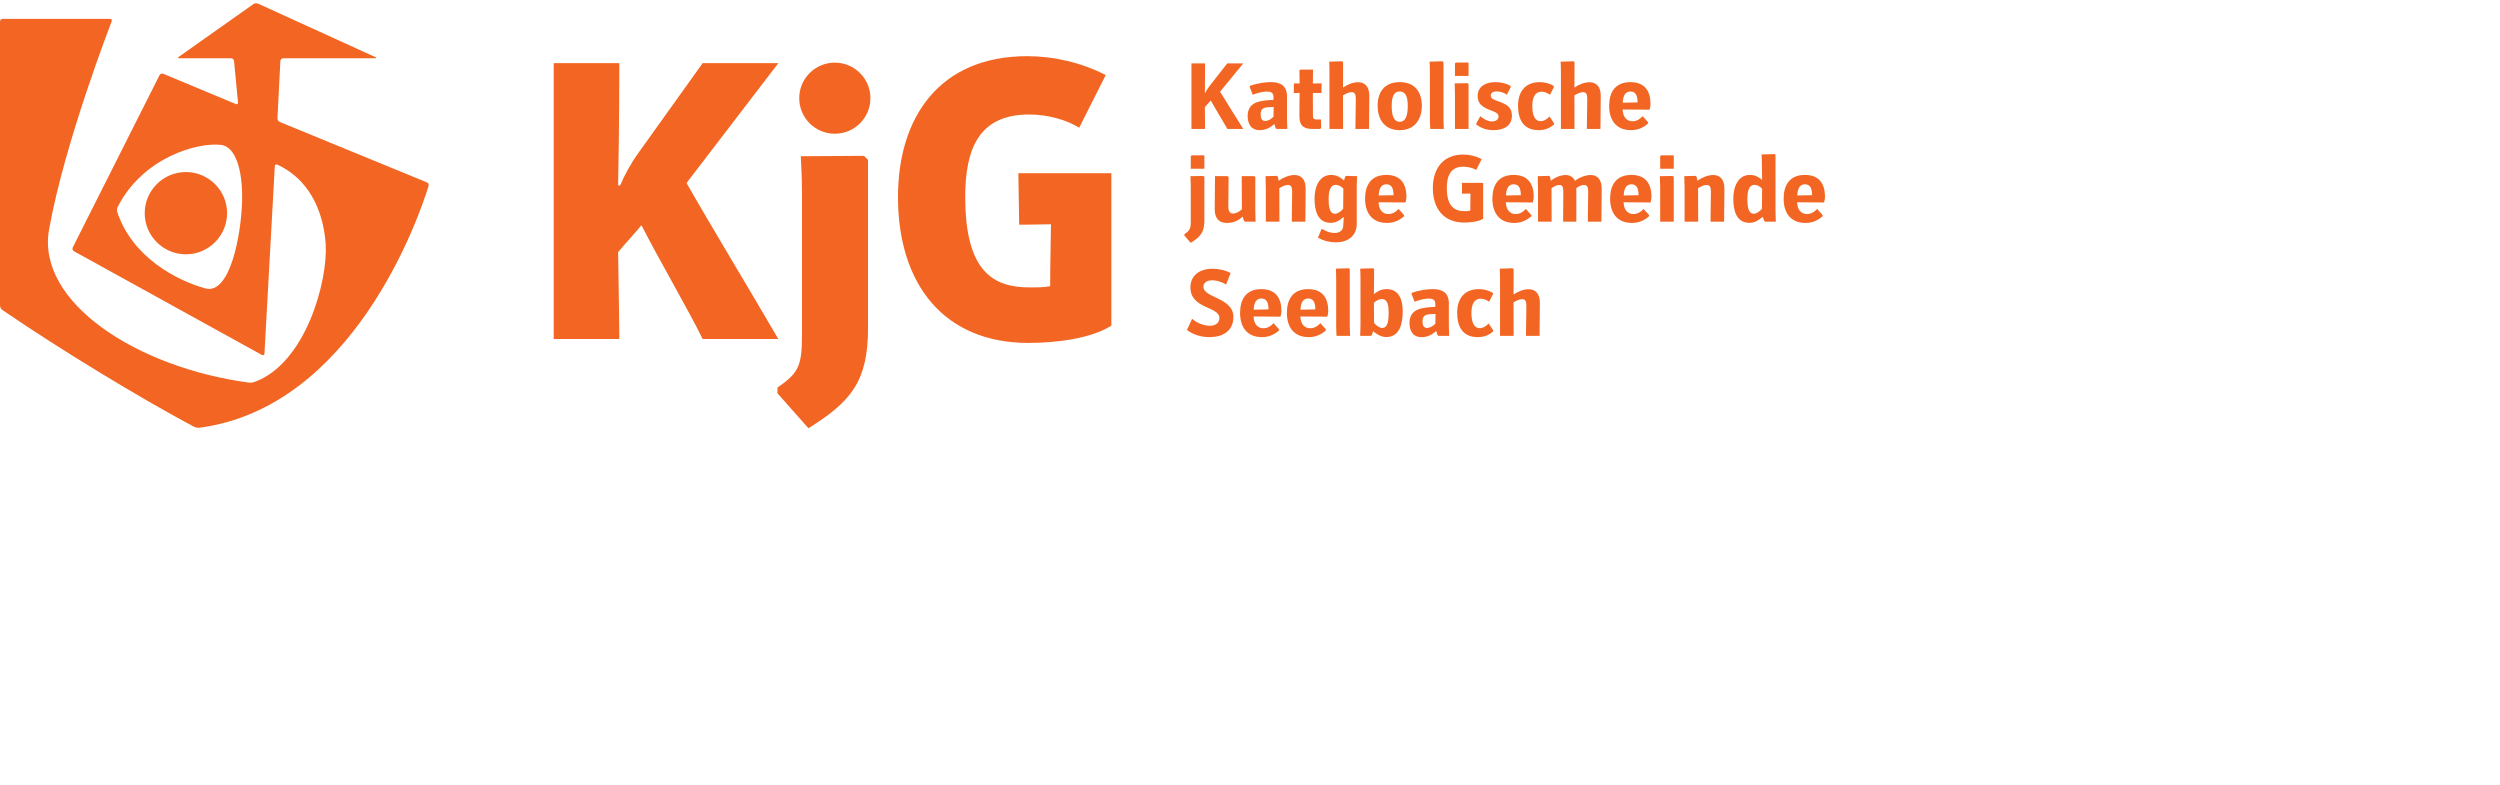 <svg width="605" height="190" xmlns="http://www.w3.org/2000/svg" xmlns:xlink="http://www.w3.org/1999/xlink" xml:space="preserve" overflow="hidden"><g><path d="M44.942 41.633C50.426 41.633 54.899 46.105 54.899 51.589 54.899 57.073 50.425 61.544 44.942 61.544 39.459 61.544 34.986 57.072 34.986 51.589 34.986 46.105 39.459 41.633 44.942 41.633M58.531 48.501C58.36 56.537 55.671 71.501 49.59 69.785 42.754 67.855 32.066 62.371 28.352 51.349 28.352 51.349 28.132 50.697 28.444 50.085 34.57 38.064 47.716 34.419 53.425 35.061 56.922 35.456 58.69 41.086 58.531 48.501M103.173 44.12 67.679 29.535C67.679 29.535 67.043 29.276 67.078 28.589L67.78 14.79C67.78 14.79 67.815 14.106 68.502 14.106L90.675 14.106C90.675 14.106 91.362 14.106 90.737 13.819L62.428 0.896C62.428 0.896 61.803 0.609 61.242 1.005L43.285 13.709C43.285 13.709 42.724 14.107 43.411 14.107L55.832 14.107C55.832 14.107 56.518 14.107 56.584 14.79L57.536 24.747C57.536 24.747 57.601 25.431 56.969 25.166L39.497 17.867C39.497 17.867 38.863 17.603 38.554 18.217L17.602 59.859C17.602 59.859 17.294 60.474 17.895 60.807L63.297 85.887C63.297 85.887 63.898 86.22 63.936 85.535 63.936 85.535 63.898 86.22 66.433 40.259 66.433 40.259 66.472 39.575 67.094 39.865 76.164 44.097 78.391 53.443 78.738 59.142 79.279 68.023 73.91 87.98 61.489 92.45 61.489 92.45 60.842 92.68 60.162 92.589 33.3 89.008 8.716 73.23 11.861 55.54 15.616 34.424 26.99 5.198 26.99 5.198 26.99 5.198 27.24 4.558 26.552 4.558L0.687 4.558C0.687 4.558 0 4.558 0 5.245L0 73.934C0 73.934 0 74.623 0.566 75.009 14.305 84.432 33.855 96.332 46.912 103.28 46.912 103.28 47.518 103.603 48.2 103.514 85.353 98.62 101.231 52.757 103.604 45.035 103.605 45.036 103.807 44.381 103.173 44.12" fill="#F26522" transform="scale(1.001 1)"/><path d="M248.631 82.987C228.193 82.987 217.099 68.778 217.099 47.658 217.099 28.389 227.123 13.595 248.339 13.595 254.763 13.595 261.477 15.153 267.317 18.169L260.894 30.92C257.878 28.973 253.205 27.708 248.826 27.708 236.66 27.708 233.352 35.981 233.352 47.659 233.352 66.053 240.358 69.557 249.02 69.557 250.675 69.557 252.232 69.557 253.887 69.264 253.887 68.388 253.887 63.814 254.082 54.276 248.437 54.373 247.366 54.373 246.393 54.373 246.393 54.084 246.199 42.11 246.199 41.917L268.68 41.917 268.68 78.803C263.813 81.915 255.443 82.987 248.631 82.987M195.446 103.636C205.859 97.116 209.85 92.248 209.85 79.304L209.85 38.685 208.876 37.712 193.597 37.809C193.696 39.756 193.889 43.588 193.889 46.312L193.889 81.055C193.889 88.842 192.916 90.302 187.952 93.806L187.952 95.168 195.446 103.636ZM133.864 15.282 149.726 15.282C149.726 16.351 149.726 30.074 149.434 44.867L149.921 44.867C151.09 42.141 152.744 39.223 154.008 37.472L169.871 15.283 188.168 15.283 165.979 44.283C172.112 55.087 180.87 69.491 188.168 82.046L169.871 82.046C166.466 75.038 159.068 62.386 155.078 54.502 153.23 56.741 151.282 58.786 149.433 61.023 149.629 71.827 149.725 81.171 149.725 82.046L133.864 82.046 133.864 15.282ZM201.827 32.365C206.578 32.365 210.431 28.513 210.431 23.76 210.431 19.009 206.578 15.158 201.827 15.158 197.074 15.158 193.221 19.009 193.221 23.76 193.221 28.513 197.074 32.365 201.827 32.365" fill="#F26522" transform="scale(1.001 1)"/><path d="M1.62 0 1.62 15.855 4.907 15.855C4.907 15.577 4.907 11.943 4.861 8.68L4.93 8.68C5.231 9.281 5.671 9.953 5.948 10.323L10.277 15.855 14.142 15.855 8.541 9.004C9.86 6.782 12.29 2.986 14.142 0L10.3 0C9.559 1.342 7.245 5.115 6.296 6.874 5.833 6.342 5.323 5.833 4.861 5.277 4.884 2.847 4.907 0.208 4.907 0L1.62 0Z" fill="#F26522" transform="matrix(1.001 0 0 -1 286.711 31.195)"/><path d="M10.369 0 7.777 0 7.545 0.231 7.268 1.111 7.175 1.134C6.18 0.231 5.069-0.301 3.703-0.301 1.227-0.301 0.787 1.828 0.787 3.078 0.787 6.643 3.842 6.851 7.036 7.036L7.036 7.754C7.036 8.772 6.365 9.027 5.555 9.027 4.12 9.027 2.801 8.564 2.014 8.263L1.296 10.115 1.296 10.392C3.402 11.156 5.231 11.318 6.504 11.318 8.795 11.318 10.3 10.369 10.3 7.893L10.3 2.662C10.3 1.759 10.346 0.463 10.369 0ZM7.083 5.277 7.059 5.3C4.884 5.254 3.935 5.231 3.935 3.495 3.935 2.685 4.143 1.921 5.023 1.921 5.578 1.921 6.342 2.222 7.036 2.939 7.036 3.078 7.083 5.138 7.083 5.277Z" fill="#F26522" transform="matrix(1.001 0 0 -1 301.142 31.195)"/><path d="M6.805 0 4.884 0C1.991 0 1.782 1.666 1.782 3.287 1.782 3.518 1.782 6.527 1.828 8.703 1.111 8.68 0.648 8.68 0.417 8.68L0.44 11.017C0.671 11.017 1.111 11.017 1.828 10.994 1.805 12.267 1.782 13.91 1.782 14.119L2.014 14.35 5.069 14.35C5.069 14.142 5.069 12.753 5.023 10.994 5.833 11.017 6.92 11.017 7.152 11.017L7.106 8.68C6.874 8.68 5.833 8.68 5.023 8.703 5.046 6.596 5.046 3.888 5.046 3.68 5.046 2.523 5.069 2.291 6.087 2.291L6.99 2.291 7.036 0.231Z" fill="#F26522" transform="matrix(1.001 0 0 -1 312.677 31.195)"/><path d="M10.786 0 7.499 0C7.499 0.208 7.592 7.083 7.592 7.291 7.592 8.471 7.314 8.888 6.527 8.888 5.948 8.888 5.115 8.518 4.49 8.101L4.513 0 1.227 0 1.227 13.471C1.227 14.396 1.204 15.785 1.157 16.271L4.282 16.364 4.513 16.132 4.513 13.471C4.513 13.262 4.49 10.23 4.49 9.999 5.532 10.739 6.897 11.295 8.124 11.295 9.675 11.295 10.855 10.369 10.855 8.008 10.855 7.777 10.786 0.231 10.786 0Z" fill="#F26522" transform="matrix(1.001 0 0 -1 320.506 31.195)"/><path d="M6.064-0.301C1.921-0.301 0.718 2.939 0.718 5.555 0.718 8.795 2.245 11.318 6.064 11.318 9.837 11.318 11.411 8.795 11.411 5.555 11.411 2.939 10.138-0.301 6.064-0.301ZM6.064 1.713C7.407 1.713 8.008 3.101 8.008 5.509 8.008 7.337 7.684 9.05 6.064 9.05 4.421 9.05 4.12 7.337 4.12 5.509 4.12 3.101 4.699 1.713 6.064 1.713Z" fill="#F26522" transform="matrix(1.001 0 0 -1 332.666 31.195)"/><path d="M4.513 16.132 4.513 2.662C4.513 1.782 4.56 0.463 4.606 0L1.319 0C1.273 0.463 1.227 1.782 1.227 2.662L1.227 13.61C1.227 14.489 1.204 15.808 1.157 16.271L4.282 16.364Z" fill="#F26522" transform="matrix(1.001 0 0 -1 344.804 31.195)"/><path d="M4.699 0 1.412 0 1.412 8.356C1.412 9.027 1.366 10.554 1.342 11.017L4.467 11.063 4.699 10.832 4.699 0ZM4.699 12.823 1.412 12.823 1.412 15.832 1.643 16.063 4.699 16.063 4.699 12.823Z" fill="#F26522" transform="matrix(1.001 0 0 -1 350.687 31.195)"/><path d="M0.532 1.342 1.504 3.078C2.245 2.407 3.31 1.805 4.328 1.805 5.069 1.805 5.902 2.129 5.902 3.009 5.902 3.981 4.768 4.143 3.495 4.699 2.06 5.323 0.856 6.087 0.856 7.916 0.856 10.3 2.777 11.318 5.161 11.318 6.458 11.318 7.846 11.017 8.842 10.369L8.842 10.091 7.916 8.263C7.268 8.749 6.388 9.073 5.416 9.073 4.56 9.073 4.027 8.726 4.027 8.055 4.027 7.175 5.046 6.99 6.319 6.504 8.078 5.833 9.142 5.092 9.142 3.217 9.142 0.764 7.221-0.301 4.675-0.301 3.055-0.301 1.759 0.139 0.532 1.065L0.532 1.342Z" fill="#F26522" transform="matrix(1.001 0 0 -1 356.733 31.195)"/><path d="M9.49 1.088C8.471 0.208 7.407-0.301 5.74-0.301 2.199-0.301 0.787 2.129 0.787 5.601 0.787 8.934 2.453 11.318 6.064 11.318 7.36 11.318 8.633 10.925 9.443 10.369L9.443 10.091 8.518 8.263C7.869 8.726 7.152 9.004 6.458 9.004 4.884 9.004 4.236 7.569 4.236 5.578 4.236 3.426 4.768 1.875 6.249 1.875 7.106 1.875 7.846 2.407 8.402 3.009L9.49 1.366 9.49 1.088Z" fill="#F26522" transform="matrix(1.001 0 0 -1 366.577 31.195)"/><path d="M10.786 0 7.499 0C7.499 0.208 7.592 7.083 7.592 7.291 7.592 8.471 7.314 8.888 6.527 8.888 5.948 8.888 5.115 8.518 4.49 8.101L4.513 0 1.227 0 1.227 13.471C1.227 14.396 1.204 15.785 1.157 16.271L4.282 16.364 4.513 16.132 4.513 13.471C4.513 13.262 4.49 10.23 4.49 9.999 5.532 10.739 6.897 11.295 8.124 11.295 9.675 11.295 10.855 10.369 10.855 8.008 10.855 7.777 10.786 0.231 10.786 0Z" fill="#F26522" transform="matrix(1.001 0 0 -1 376.514 31.195)"/><path d="M10.161 1.319C9.05 0.347 7.754-0.301 6.041-0.301 2.268-0.301 0.741 2.315 0.741 5.578 0.741 8.795 2.153 11.318 5.879 11.318 9.466 11.318 10.739 9.004 10.739 5.995 10.739 5.647 10.647 5.023 10.508 4.652 9.629 4.652 4.236 4.699 4.004 4.699 4.027 3.472 4.56 1.852 6.411 1.852 7.36 1.852 8.147 2.338 8.842 3.078L10.161 1.597 10.161 1.319ZM7.615 6.411C7.615 8.147 7.106 9.05 5.879 9.05 4.745 9.05 4.097 8.17 4.027 6.342 4.282 6.342 7.499 6.411 7.615 6.411Z" fill="#F26522" transform="matrix(1.001 0 0 -1 388.674 31.195)"/><path d="M1.435-5.115-0.093-3.356-0.093-3.032C1.204-2.129 1.458-1.759 1.458 0.093L1.458 8.356C1.458 9.004 1.412 10.554 1.389 11.017L4.513 11.063 4.745 10.832 4.745 0.417C4.745-2.523 3.865-3.634 1.435-5.115ZM4.745 12.823 1.458 12.823 1.458 15.832 1.69 16.063 4.745 16.063 4.745 12.823Z" fill="#F26522" transform="matrix(1.001 0 0 -1 286.711 53.649)"/><path d="M11.04 0 8.448 0 8.217 0.231 7.939 1.157 7.846 1.18C6.62 0.023 5.347-0.301 4.074-0.301 2.384-0.301 1.157 0.625 1.157 2.986 1.157 3.217 1.227 10.786 1.227 11.017L4.282 11.017 4.513 10.786C4.513 10.531 4.444 3.888 4.444 3.588 4.444 2.754 4.722 1.967 5.555 1.967 6.249 1.967 7.175 2.43 7.731 3.009L7.684 11.017 10.739 11.017 10.971 10.786 10.971 2.662C10.971 1.759 11.017 0.463 11.04 0Z" fill="#F26522" transform="matrix(1.001 0 0 -1 292.803 53.649)"/><path d="M10.832 0 7.545 0C7.545 0.208 7.638 7.083 7.638 7.291 7.638 8.471 7.36 8.888 6.573 8.888 5.995 8.888 5.161 8.518 4.537 8.101L4.56 0 1.273 0 1.273 8.17C1.273 8.98 1.227 10.531 1.204 11.017L3.935 11.087 4.189 10.855 4.351 9.953 4.398 9.929C5.439 10.693 6.944 11.295 8.17 11.295 9.721 11.295 10.902 10.369 10.902 8.008 10.902 7.777 10.832 0.231 10.832 0Z" fill="#F26522" transform="matrix(1.001 0 0 -1 305.056 53.649)"/><path d="M11.133 11.017C11.11 10.786 11.063 9.605 11.063 8.911L11.063-0.463C11.063-3.657 8.656-4.999 6.018-4.999 4.537-4.999 2.939-4.606 1.69-3.865L2.523-1.805 2.801-1.805C3.634-2.361 4.675-2.731 5.671-2.731 7.036-2.731 7.8-2.037 7.8-0.833 7.8-0.648 7.869 0.417 7.916 1.065L7.823 1.111C7.036 0.393 6.087-0.278 4.791-0.278 1.62-0.278 0.856 2.615 0.856 5.578 0.856 8.471 2.037 11.318 4.861 11.318 6.11 11.318 7.106 10.763 7.939 9.999L8.008 10.045 8.24 10.855 8.494 11.087ZM7.777 3.125C7.777 3.356 7.823 7.731 7.823 7.985 7.314 8.564 6.62 8.911 5.995 8.911 4.444 8.911 4.259 6.828 4.259 5.578 4.259 4.212 4.328 1.921 5.786 1.921 6.434 1.921 7.245 2.453 7.777 3.125Z" fill="#F26522" transform="matrix(1.001 0 0 -1 317.263 53.649)"/><path d="M10.161 1.319C9.05 0.347 7.754-0.301 6.041-0.301 2.268-0.301 0.741 2.315 0.741 5.578 0.741 8.795 2.153 11.318 5.879 11.318 9.466 11.318 10.739 9.004 10.739 5.995 10.739 5.647 10.647 5.023 10.508 4.652 9.629 4.652 4.236 4.699 4.004 4.699 4.027 3.472 4.56 1.852 6.411 1.852 7.36 1.852 8.147 2.338 8.842 3.078L10.161 1.597 10.161 1.319ZM7.615 6.411C7.615 8.147 7.106 9.05 5.879 9.05 4.745 9.05 4.097 8.17 4.027 6.342 4.282 6.342 7.499 6.411 7.615 6.411Z" fill="#F26522" transform="matrix(1.001 0 0 -1 329.609 53.649)"/><path d="M12.985 0.694C11.874 0.023 9.999-0.208 8.402-0.208 3.472-0.208 0.833 3.148 0.833 8.147 0.833 12.707 3.194 16.248 8.17 16.248 9.698 16.248 11.249 15.878 12.637 15.16L11.318 12.522C10.531 13.008 9.304 13.309 8.193 13.309 5.138 13.309 4.212 11.11 4.212 8.147 4.212 3.912 5.879 2.546 8.494 2.546 8.98 2.546 9.443 2.569 9.883 2.685 9.883 2.893 9.883 4.305 9.929 6.805 8.425 6.782 8.124 6.782 7.893 6.782 7.893 6.828 7.869 9.374 7.869 9.397L12.985 9.397 12.985 0.694Z" fill="#F26522" transform="matrix(1.001 0 0 -1 345.915 53.649)"/><path d="M10.161 1.319C9.05 0.347 7.754-0.301 6.041-0.301 2.268-0.301 0.741 2.315 0.741 5.578 0.741 8.795 2.153 11.318 5.879 11.318 9.466 11.318 10.739 9.004 10.739 5.995 10.739 5.647 10.647 5.023 10.508 4.652 9.629 4.652 4.236 4.699 4.004 4.699 4.027 3.472 4.56 1.852 6.411 1.852 7.36 1.852 8.147 2.338 8.842 3.078L10.161 1.597 10.161 1.319ZM7.615 6.411C7.615 8.147 7.106 9.05 5.879 9.05 4.745 9.05 4.097 8.17 4.027 6.342 4.282 6.342 7.499 6.411 7.615 6.411Z" fill="#F26522" transform="matrix(1.001 0 0 -1 360.415 53.649)"/><path d="M16.595 0 13.309 0C13.309 0.208 13.401 7.083 13.401 7.291 13.401 8.448 13.1 8.888 12.383 8.888 11.851 8.888 11.11 8.587 10.531 8.124L10.531 0 7.337 0C7.337 0.208 7.383 7.083 7.383 7.291 7.383 8.448 7.106 8.888 6.434 8.888 5.879 8.888 5.115 8.564 4.537 8.101L4.56 0 1.273 0 1.273 8.17C1.273 8.957 1.227 10.531 1.204 11.017L3.935 11.087 4.189 10.855 4.351 9.953 4.398 9.929C5.393 10.739 6.782 11.295 7.962 11.295 8.888 11.295 9.767 10.878 10.207 9.883 11.341 10.763 12.799 11.295 13.98 11.295 15.484 11.295 16.665 10.369 16.665 8.008 16.665 7.777 16.595 0.231 16.595 0Z" fill="#F26522" transform="matrix(1.001 0 0 -1 370.931 53.649)"/><path d="M10.161 1.319C9.05 0.347 7.754-0.301 6.041-0.301 2.268-0.301 0.741 2.315 0.741 5.578 0.741 8.795 2.153 11.318 5.879 11.318 9.466 11.318 10.739 9.004 10.739 5.995 10.739 5.647 10.647 5.023 10.508 4.652 9.629 4.652 4.236 4.699 4.004 4.699 4.027 3.472 4.56 1.852 6.411 1.852 7.36 1.852 8.147 2.338 8.842 3.078L10.161 1.597 10.161 1.319ZM7.615 6.411C7.615 8.147 7.106 9.05 5.879 9.05 4.745 9.05 4.097 8.17 4.027 6.342 4.282 6.342 7.499 6.411 7.615 6.411Z" fill="#F26522" transform="matrix(1.001 0 0 -1 388.906 53.649)"/><path d="M4.699 0 1.412 0 1.412 8.356C1.412 9.027 1.366 10.554 1.342 11.017L4.467 11.063 4.699 10.832 4.699 0ZM4.699 12.823 1.412 12.823 1.412 15.832 1.643 16.063 4.699 16.063 4.699 12.823Z" fill="#F26522" transform="matrix(1.001 0 0 -1 400.348 53.649)"/><path d="M10.832 0 7.545 0C7.545 0.208 7.638 7.083 7.638 7.291 7.638 8.471 7.36 8.888 6.573 8.888 5.995 8.888 5.161 8.518 4.537 8.101L4.56 0 1.273 0 1.273 8.17C1.273 8.98 1.227 10.531 1.204 11.017L3.935 11.087 4.189 10.855 4.351 9.953 4.398 9.929C5.439 10.693 6.944 11.295 8.17 11.295 9.721 11.295 10.902 10.369 10.902 8.008 10.902 7.777 10.832 0.231 10.832 0Z" fill="#F26522" transform="matrix(1.001 0 0 -1 406.394 53.649)"/><path d="M11.133 0 8.541 0 8.309 0.231 8.008 1.111 7.916 1.134C7.059 0.417 6.087-0.278 4.791-0.278 1.62-0.278 0.856 2.615 0.856 5.578 0.856 8.471 2.037 11.318 4.861 11.318 6.11 11.318 7.106 10.763 7.777 10.138L7.823 10.161C7.8 11.063 7.777 13.378 7.777 13.61 7.777 14.489 7.731 15.808 7.684 16.271L10.832 16.364 11.063 16.132 11.063 2.662C11.063 1.759 11.11 0.463 11.133 0ZM7.777 3.125C7.777 3.356 7.823 7.731 7.823 7.985 7.314 8.564 6.62 8.911 5.995 8.911 4.444 8.911 4.259 6.828 4.259 5.578 4.259 4.212 4.328 1.921 5.786 1.921 6.434 1.921 7.245 2.453 7.777 3.125Z" fill="#F26522" transform="matrix(1.001 0 0 -1 418.601 53.649)"/><path d="M10.161 1.319C9.05 0.347 7.754-0.301 6.041-0.301 2.268-0.301 0.741 2.315 0.741 5.578 0.741 8.795 2.153 11.318 5.879 11.318 9.466 11.318 10.739 9.004 10.739 5.995 10.739 5.647 10.647 5.023 10.508 4.652 9.629 4.652 4.236 4.699 4.004 4.699 4.027 3.472 4.56 1.852 6.411 1.852 7.36 1.852 8.147 2.338 8.842 3.078L10.161 1.597 10.161 1.319ZM7.615 6.411C7.615 8.147 7.106 9.05 5.879 9.05 4.745 9.05 4.097 8.17 4.027 6.342 4.282 6.342 7.499 6.411 7.615 6.411Z" fill="#F26522" transform="matrix(1.001 0 0 -1 430.9 53.649)"/><path d="M0.532 1.435 1.782 4.143C3.101 2.986 4.745 2.453 6.18 2.453 7.407 2.453 8.379 3.171 8.379 4.305 8.379 7.221 1.366 6.434 1.366 11.758 1.366 14.466 3.449 16.248 6.643 16.248 8.147 16.248 9.767 15.924 11.087 15.207L9.999 12.429C9.004 13.031 7.893 13.447 6.596 13.447 5.485 13.447 4.513 12.961 4.513 11.897 4.513 9.166 11.758 9.281 11.758 4.583 11.758 1.134 9.119-0.301 5.995-0.301 3.935-0.301 1.991 0.301 0.532 1.435Z" fill="#F26522" transform="matrix(1.001 0 0 -1 286.711 81.285)"/><path d="M10.161 1.319C9.05 0.347 7.754-0.301 6.041-0.301 2.268-0.301 0.741 2.315 0.741 5.578 0.741 8.795 2.153 11.318 5.879 11.318 9.466 11.318 10.739 9.004 10.739 5.995 10.739 5.647 10.647 5.023 10.508 4.652 9.629 4.652 4.236 4.699 4.004 4.699 4.027 3.472 4.56 1.852 6.411 1.852 7.36 1.852 8.147 2.338 8.842 3.078L10.161 1.597 10.161 1.319ZM7.615 6.411C7.615 8.147 7.106 9.05 5.879 9.05 4.745 9.05 4.097 8.17 4.027 6.342 4.282 6.342 7.499 6.411 7.615 6.411Z" fill="#F26522" transform="matrix(1.001 0 0 -1 299.358 81.285)"/><path d="M10.161 1.319C9.05 0.347 7.754-0.301 6.041-0.301 2.268-0.301 0.741 2.315 0.741 5.578 0.741 8.795 2.153 11.318 5.879 11.318 9.466 11.318 10.739 9.004 10.739 5.995 10.739 5.647 10.647 5.023 10.508 4.652 9.629 4.652 4.236 4.699 4.004 4.699 4.027 3.472 4.56 1.852 6.411 1.852 7.36 1.852 8.147 2.338 8.842 3.078L10.161 1.597 10.161 1.319ZM7.615 6.411C7.615 8.147 7.106 9.05 5.879 9.05 4.745 9.05 4.097 8.17 4.027 6.342 4.282 6.342 7.499 6.411 7.615 6.411Z" fill="#F26522" transform="matrix(1.001 0 0 -1 310.685 81.285)"/><path d="M4.513 16.132 4.513 2.662C4.513 1.782 4.56 0.463 4.606 0L1.319 0C1.273 0.463 1.227 1.782 1.227 2.662L1.227 13.61C1.227 14.489 1.204 15.808 1.157 16.271L4.282 16.364Z" fill="#F26522" transform="matrix(1.001 0 0 -1 322.127 81.285)"/><path d="M3.75 0 1.157 0C1.18 0.463 1.227 1.782 1.227 2.662L1.227 13.61C1.227 14.489 1.204 15.808 1.157 16.271L4.282 16.364 4.513 16.132C4.513 15.577 4.513 11.712 4.467 10.161L4.513 10.138C5.254 10.716 6.18 11.318 7.522 11.318 10.531 11.318 11.434 8.795 11.434 5.948 11.434 2.939 10.693-0.278 7.453-0.278 6.296-0.278 5.231 0.324 4.351 1.088L4.259 1.065 3.981 0.231ZM4.513 3.148C5.046 2.453 5.856 1.921 6.481 1.921 7.985 1.921 8.031 4.166 8.031 5.647 8.031 7.083 7.916 8.911 6.388 8.911 5.763 8.911 4.976 8.541 4.467 7.985 4.467 7.522 4.513 3.356 4.513 3.148Z" fill="#F26522" transform="matrix(1.001 0 0 -1 328.011 81.285)"/><path d="M10.369 0 7.777 0 7.545 0.231 7.268 1.111 7.175 1.134C6.18 0.231 5.069-0.301 3.703-0.301 1.227-0.301 0.787 1.828 0.787 3.078 0.787 6.643 3.842 6.851 7.036 7.036L7.036 7.754C7.036 8.772 6.365 9.027 5.555 9.027 4.12 9.027 2.801 8.564 2.014 8.263L1.296 10.115 1.296 10.392C3.402 11.156 5.231 11.318 6.504 11.318 8.795 11.318 10.3 10.369 10.3 7.893L10.3 2.662C10.3 1.759 10.346 0.463 10.369 0ZM7.083 5.277 7.059 5.3C4.884 5.254 3.935 5.231 3.935 3.495 3.935 2.685 4.143 1.921 5.023 1.921 5.578 1.921 6.342 2.222 7.036 2.939 7.036 3.078 7.083 5.138 7.083 5.277Z" fill="#F26522" transform="matrix(1.001 0 0 -1 340.31 81.285)"/><path d="M9.49 1.088C8.471 0.208 7.407-0.301 5.74-0.301 2.199-0.301 0.787 2.129 0.787 5.601 0.787 8.934 2.453 11.318 6.064 11.318 7.36 11.318 8.633 10.925 9.443 10.369L9.443 10.091 8.518 8.263C7.869 8.726 7.152 9.004 6.458 9.004 4.884 9.004 4.236 7.569 4.236 5.578 4.236 3.426 4.768 1.875 6.249 1.875 7.106 1.875 7.846 2.407 8.402 3.009L9.49 1.366 9.49 1.088Z" fill="#F26522" transform="matrix(1.001 0 0 -1 351.845 81.285)"/><path d="M10.786 0 7.499 0C7.499 0.208 7.592 7.083 7.592 7.291 7.592 8.471 7.314 8.888 6.527 8.888 5.948 8.888 5.115 8.518 4.49 8.101L4.513 0 1.227 0 1.227 13.471C1.227 14.396 1.204 15.785 1.157 16.271L4.282 16.364 4.513 16.132 4.513 13.471C4.513 13.262 4.49 10.23 4.49 9.999 5.532 10.739 6.897 11.295 8.124 11.295 9.675 11.295 10.855 10.369 10.855 8.008 10.855 7.777 10.786 0.231 10.786 0Z" fill="#F26522" transform="matrix(1.001 0 0 -1 361.782 81.285)"/></g></svg>